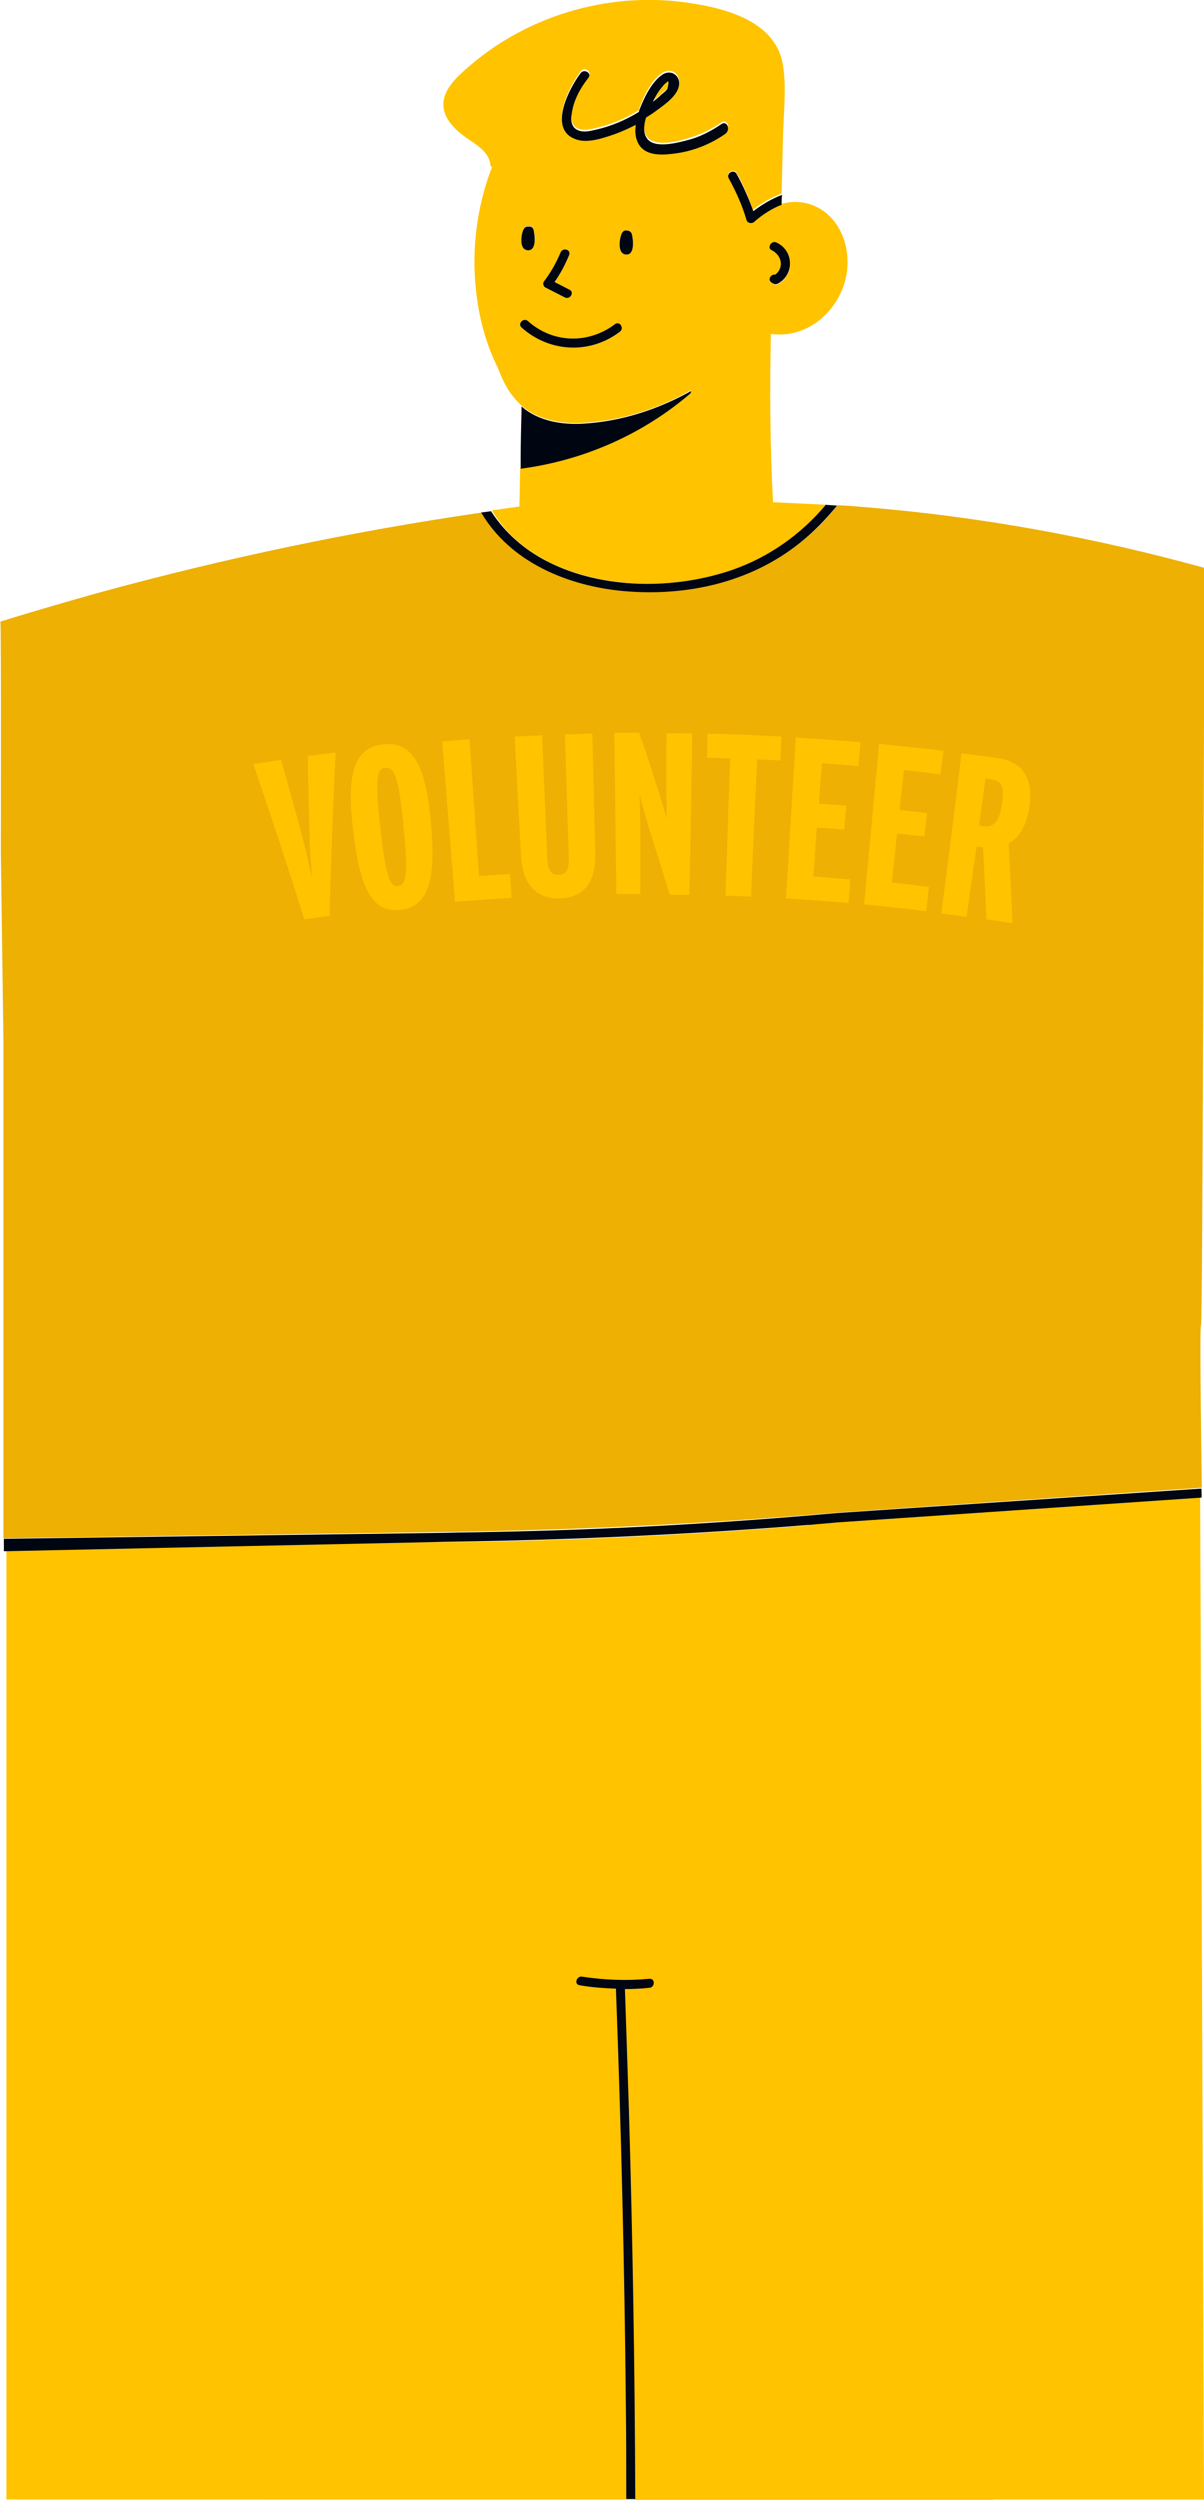 <?xml version="1.0" encoding="utf-8"?>
<!-- Generator: Adobe Illustrator 28.1.0, SVG Export Plug-In . SVG Version: 6.00 Build 0)  -->
<svg xmlns="http://www.w3.org/2000/svg" xmlns:xlink="http://www.w3.org/1999/xlink" x="0px" y="0px"
	 viewBox="0 0 280.5 582.4" style="enable-background:new 0 0 280.5 582.4;" xml:space="preserve">
<style type="text/css">
	.st0{fill:#FFC300;}
	.st1{fill:#EDB003;}
	.st2{fill:#000611;}
</style>
<polygon class="st0" points="280.5,582.3 1.5,582.3 1.5,359.3 184.7,359.3 189.2,354.4 279.6,348.1 "/>
<path class="st1" d="M0.2,198.8l0.6,43.8v115.8c0,0,103.2-1.5,103.2-1.5c3.6,0,7.1-0.1,10.7-0.2c26.8-0.6,53.6-2,80.3-4.3
	c0,0,85-5.8,85-5.8s-0.6-38.2-0.2-37.8s0.7-142.5,0.7-142.5s0-21.7,0.1-34c-25.7-7.1-52-11.9-78.5-14.1c-2.3-0.2-4.7-0.4-7-0.5
	c-2.6,3.3-5.5,6.3-8.8,8.8c-11.6,9.1-26.5,12.4-41,11.1c-13-1.2-26.3-6.7-33-18.2c-30.3,4.4-60.2,10.7-89.7,18.8
	c-7.5,2.1-15,4.3-22.5,6.6C0.3,146,0.2,198.8,0.2,198.8z"/>
<path class="st0" d="M127.6,130.8c12.9,6.5,29.8,6.6,43.3,1.9c8.4-3,15.9-8.3,21.6-15.1c-4.1-0.2-8.3-0.4-12.4-0.6
	c-0.7-13.1-0.8-26.1-0.5-39.2c2.3,0.3,4.6,0.1,6.8-0.7c5.2-1.8,9.1-6.5,10.5-11.7c1.4-5.3,0.2-11.5-3.9-15.3
	c-3-2.8-7.2-3.7-10.9-2.6l0,0c-2.3,1-4.5,2.3-6.4,4c-0.6,0.5-1.5,0.3-1.8-0.5c-1-3.4-2.4-6.5-4.1-9.6c-0.7-1.2,1.2-2.3,1.8-1.1
	c1.6,2.7,2.8,5.6,3.8,8.6c2-1.6,4.3-2.9,6.7-3.8c0.1-4.2,0.2-8.4,0.3-12.6c0.1-5.7,0.9-11.8,0-17.4c-1.6-9.8-12.6-13-21.1-14.3
	c-18.2-3-37.5,2.3-51.6,14.3c-3.4,2.9-8.1,6.9-5.8,11.9c1,2.1,2.8,3.7,4.6,5c2.1,1.5,5.3,3.2,5.7,6.1c0,0.4,0.2,0.7,0.4,0.9
	c-3.7,9.6-4.9,20.1-3.5,30.3c0.7,5.4,2.3,11.3,4.9,16.4c1.1,3,2.5,5.8,4.8,8.1c0.2,0.2,0.5,0.5,0.7,0.7c3.9,3.4,9.3,4.3,14.4,4
	c8.8-0.5,17.4-3.2,25.1-7.6c0,0.2-0.1,0.4-0.3,0.6c-11.2,9.6-25,15.6-39.5,17.5c-0.1,3-0.1,6-0.2,9c-2.1,0.3-4.3,0.6-6.4,0.9
	C117.7,124.2,122.3,128.1,127.6,130.8z M179.9,58.4c-1.2-0.6-0.2-2.4,1.1-1.8c4,1.9,4.1,7.4,0.3,9.6c-0.4,0.2-0.9,0.1-1.3-0.2
	c-0.1-0.1-0.2-0.2-0.3-0.2c-0.9-0.7,0-1.9,1-1.7C182.6,62.5,182.3,59.6,179.9,58.4z M126.7,65.6c1.6-2.1,2.9-4.3,3.9-6.8
	c0.5-1.2,2.6-0.7,2,0.6c-0.9,2.2-2.1,4.4-3.4,6.3c1.2,0.6,2.3,1.2,3.5,1.8c1.2,0.6,0.1,2.4-1.1,1.8l-4.5-2.3
	C126.6,66.8,126.4,66,126.7,65.6z M121.9,53.5c0.2-0.5,0.6-0.9,1.2-0.8c0.5-0.1,1,0.1,1.2,0.7c0.4,1.2,0.8,5-1.4,4.8
	C120.9,58.1,121.4,54.7,121.9,53.5z M144.4,77.3c-6.9,5.3-16.4,4.7-22.9-1c-1-0.9,0.5-2.4,1.5-1.5c5.8,5.2,14.2,5.4,20.3,0.7
	C144.4,74.7,145.5,76.5,144.4,77.3z M145.8,59.3c-2-0.2-1.5-3.6-1-4.8c0.2-0.5,0.6-0.9,1.2-0.8c0.5-0.1,1,0.1,1.2,0.7
	C147.5,55.7,148,59.5,145.8,59.3z M157.7,35.3c-2.9,0.4-7.1,0.9-8.9-2.1c-0.8-1.3-0.9-2.9-0.7-4.5c-1.6,0.9-3.3,1.6-5,2.2
	c-2.7,1-6.3,2.2-9.1,1.1c-6.4-2.4-1.3-12,1.3-15.4c0.8-1.1,2.7,0,1.8,1.1c-1.9,2.4-3.4,5.3-3.9,8.4c-0.2,1.5-0.1,3.3,1.6,3.9
	c1.3,0.5,2.8,0.1,4.1-0.2c3.5-0.8,6.9-2.2,9.9-4.1c0.1-0.2,0.1-0.4,0.2-0.6c1-2.8,2.7-6.4,5.3-8.1c1.9-1.3,4.2,0.1,3.9,2.4
	c-0.3,2.7-4,5-6,6.5c-0.5,0.4-1.1,0.8-1.7,1.1c-0.5,1.7-0.7,3.5,0.2,4.8c1.7,2.5,7,1.2,9.3,0.5c2.9-0.8,5.6-2.1,8.1-3.8
	c1.1-0.8,2.2,1.1,1.1,1.8C165.8,33.1,161.9,34.7,157.7,35.3z"/>
<path class="st0" d="M155.5,20.5c0.4-1.5,0.4-2-0.3-1.3c-0.3,0.2-0.6,0.5-0.8,0.8c-0.9,1.1-1.7,2.3-2.4,3.6c0.7-0.6,1.4-1.1,2-1.7
	C154.4,21.5,155.2,21,155.5,20.5z"/>
<path class="st2" d="M168.1,28.9c-2.5,1.7-5.2,3.1-8.1,3.8c-2.3,0.6-7.7,2-9.3-0.5c-0.9-1.3-0.7-3.1-0.2-4.8
	c0.6-0.4,1.1-0.7,1.7-1.1c2-1.5,5.7-3.8,6-6.5c0.3-2.3-2-3.7-3.9-2.4c-2.5,1.7-4.2,5.3-5.3,8.1c-0.1,0.2-0.1,0.4-0.2,0.6
	c-3.1,1.9-6.4,3.3-9.9,4.1c-1.3,0.3-2.8,0.7-4.1,0.2c-1.7-0.6-1.9-2.4-1.6-3.9c0.4-3.1,2-6,3.9-8.4c0.8-1.1-1-2.1-1.8-1.1
	c-2.6,3.4-7.7,13-1.3,15.4c2.8,1.1,6.4-0.2,9.1-1.1c1.7-0.6,3.4-1.4,5-2.2c-0.2,1.6-0.1,3.1,0.7,4.5c1.8,3,6,2.5,8.9,2.1
	c4.1-0.6,8-2.2,11.4-4.6C170.3,29.9,169.2,28.1,168.1,28.9z M154.4,20.1c0.2-0.3,0.5-0.6,0.8-0.8c0.6-0.7,0.7-0.3,0.3,1.3
	c-0.2,0.5-1,1.1-1.4,1.4c-0.6,0.6-1.3,1.2-2,1.7C152.7,22.4,153.5,21.1,154.4,20.1z"/>
<path class="st2" d="M180.6,64c-0.9-0.2-1.8,1-1,1.7c0.1,0.1,0.2,0.2,0.3,0.2c0.4,0.3,0.8,0.4,1.3,0.2c3.9-2.1,3.8-7.7-0.3-9.6
	c-1.2-0.6-2.3,1.3-1.1,1.8C182.3,59.6,182.6,62.5,180.6,64z"/>
<path class="st2" d="M171.6,40.5c-0.7-1.2-2.5-0.1-1.8,1.1c1.7,3.1,3.1,6.2,4.1,9.6c0.2,0.8,1.2,1,1.8,0.5c1.9-1.7,4.1-3.1,6.4-4
	c0-0.8,0-1.5,0.1-2.3c-2.4,0.9-4.6,2.2-6.7,3.8C174.4,46.1,173.1,43.2,171.6,40.5z"/>
<path class="st2" d="M122.9,58.3c2.2,0.2,1.7-3.6,1.4-4.8c-0.2-0.6-0.7-0.8-1.2-0.7c-0.6-0.1-1,0.3-1.2,0.8
	C121.4,54.7,120.9,58.1,122.9,58.3z"/>
<path class="st2" d="M146,53.7c-0.6-0.1-1,0.3-1.2,0.8c-0.5,1.2-1,4.6,1,4.8c2.2,0.2,1.7-3.6,1.4-4.8C147,53.9,146.5,53.7,146,53.7z
	"/>
<path class="st2" d="M127.1,67l4.5,2.3c1.2,0.6,2.3-1.2,1.1-1.8c-1.2-0.6-2.3-1.2-3.5-1.8c1.4-2,2.5-4.1,3.4-6.3
	c0.5-1.3-1.5-1.8-2-0.6c-1,2.4-2.3,4.7-3.9,6.8C126.4,66,126.6,66.8,127.1,67z"/>
<path class="st2" d="M143.3,75.5c-6.2,4.7-14.5,4.5-20.3-0.7c-1-0.9-2.5,0.6-1.5,1.5c6.5,5.8,15.9,6.3,22.9,1
	C145.5,76.5,144.4,74.7,143.3,75.5z"/>
<path class="st2" d="M161,91.1c-7.7,4.3-16.3,7.1-25.1,7.6c-5.1,0.3-10.5-0.6-14.4-4c0,0.4,0,0.7,0,1.1c-0.1,3.8-0.2,7.5-0.2,11.3
	c0,0.7,0,1.4,0,2.1c14.5-1.9,28.3-7.9,39.5-17.5C160.9,91.6,161,91.3,161,91.1z"/>
<path class="st2" d="M145.2,137.7c14.6,1.3,29.4-1.9,41-11.1c3.3-2.6,6.2-5.6,8.8-8.8c-0.9-0.1-1.7-0.1-2.6-0.2
	c-5.7,6.8-13.1,12.1-21.6,15.1c-13.5,4.7-30.4,4.7-43.3-1.9c-5.3-2.7-9.9-6.7-13.1-11.7c-0.8,0.1-1.5,0.2-2.3,0.3
	C118.9,131,132.3,136.5,145.2,137.7z"/>
<path class="st0" d="M226.4,550.9L226.4,550.9c-0.5,2-1.2,4-2.4,5.7c-0.1,0.2-0.3,0.4-0.4,0.5c-1.9,2.4-4.8,3.5-7.8,2.5
	c-3.2-1.1-5-4.1-6.1-7.2c-2.4-6.9-3.8-14.4-5.2-21.5c-1.5-7.5-2.8-15-3.9-22.5c-2.1-14.9-3.5-29.8-4.3-44.8
	c-0.6-11.8-0.9-23.5-1-35.3c0-0.7,0-1.4,0-2.1c-0.1-16.7,0.2-33.4,0.6-50c-0.7-7.1-1-14.3-1.1-21.4c-1.9,0.2-3.8,0.3-5.6,0.5
	c-28.4,2.3-56.9,3.7-85.4,4c-0.3,14.4-1.1,28.9-2.2,43.3c-2.8,37.8-7.1,75.5-14.1,112.7c-1.8,9.4-3.7,18.8-5.9,28.2
	c-1.5,6.2-5.1,14.6-13.1,13.3c-0.1,0-0.3-0.1-0.4-0.1c-2.1-0.4-3.5-1.5-4.5-2.9c0,0,0-0.1-0.1-0.1c-0.5,9.5-1.2,19.1-2.2,28.6h84.4
	c0-7.4-0.1-14.8-0.1-22.2c-0.3-32.2-1.1-64.3-2.3-96.5c0-0.1,0-0.2,0-0.2c-2.9-0.1-5.7-0.4-8.5-0.8c-1.3-0.2-0.8-2.3,0.6-2
	c5.2,0.8,10.5,1,15.7,0.5c1.4-0.1,1.3,2,0,2.1c-1.9,0.2-3.8,0.3-5.7,0.3c0,0.1,0,0.1,0,0.2c0.3,9.1,0.6,18.2,0.9,27.4
	c0.9,30.4,1.4,60.8,1.5,91.3h83.5c-1.1-9.6-1.9-19.3-2.4-29C228,552.6,227.1,551.8,226.4,550.9z"/>
<path class="st2" d="M114.6,356.9c-3.6,0.1-7,0.1-10.6,0.2c0,0-103.1,1.4-103.1,1.4l0,2.9c0,0,103-2.2,103-2.2
	c28.5-0.4,56.9-1.7,85.3-4c1.9-0.2,3.8-0.3,5.6-0.5c0,0,85-5.8,85.1-5.8s0-2.1,0-2.1s-85,5.7-85,5.7
	C168.2,354.9,141.4,356.4,114.6,356.9z"/>
<path class="st2" d="M145.6,463.6c0-0.1,0-0.1,0-0.2c1.9,0,3.8-0.1,5.7-0.3c1.3-0.1,1.4-2.2,0-2.1c-5.3,0.5-10.5,0.3-15.7-0.5
	c-1.3-0.2-1.9,1.8-0.6,2c2.8,0.5,5.7,0.7,8.5,0.8c0,0.1,0,0.1,0,0.2c1.2,32.1,2,64.3,2.3,96.5c0.1,7.4,0.1,14.8,0.1,22.2h2.1
	c-0.1-30.4-0.6-60.8-1.5-91.3C146.2,481.8,145.9,472.7,145.6,463.6z"/>
<g>
	<g>
		<path class="st0" d="M78.2,175.3c-0.6,12.7-1.1,25.4-1.4,38.1c-2.4,0.3-3.6,0.5-5.9,0.8C67.1,202.1,63.1,190,59,178
			c2.6-0.4,3.9-0.6,6.5-1c2,7.1,3,10.7,4.9,17.8c0.8,3.1,1.7,7,2.3,9.7c-0.2-2.8-0.6-6.7-0.6-10c-0.2-7.4-0.3-11-0.4-18.4
			C74.2,175.8,75.6,175.6,78.2,175.3z"/>
		<path class="st0" d="M100.4,191.7c1.2,13-0.4,19.6-7.2,20.3c-6.6,0.7-9.4-5.3-10.9-18.2c-1.6-13-0.1-19.7,7-20.4
			C96.4,172.6,99.3,178.9,100.4,191.7z M94,192.5c-1.1-11.4-2.1-13.8-4.2-13.6s-2.4,2.6-1.2,13.9c1.3,11.4,2.2,13.8,4.1,13.6
			C94.7,206.2,95.1,203.8,94,192.5z"/>
		<path class="st0" d="M119.2,209.2c-5.3,0.3-7.9,0.5-13.2,0.9c-1-12.5-2-25-3-37.4c2.6-0.2,3.9-0.3,6.4-0.5
			c0.7,10.6,1.5,21.3,2.2,31.9c2.9-0.2,4.3-0.3,7.2-0.5C119,205.9,119.1,207,119.2,209.2z"/>
		<path class="st0" d="M138.7,198.9c0.1,6.5-2.5,10.2-8.3,10.4c-5.4,0.2-8.6-3.4-9-9.4c-0.5-9.4-1-18.9-1.5-28.3
			c2.6-0.1,3.9-0.2,6.4-0.3c0.4,9.5,0.8,18.9,1.2,28.4c0.1,3.1,1,4.2,2.7,4.1c1.8-0.1,2.4-1.2,2.3-4.3c-0.3-9.5-0.6-19-0.9-28.4
			c2.6-0.1,3.9-0.1,6.4-0.2C138.3,182.1,138.4,187.7,138.7,198.9z"/>
		<path class="st0" d="M160.6,208.5c-1.8,0-2.7,0-4.6-0.1c-1.4-4.6-2.1-6.9-3.6-11.6c-1.2-3.7-2.7-9-3.4-11.8
			c0.1,2.7,0.2,7.8,0.2,11.2c0,4.9,0,7.3,0,12.1c-2.2,0-3.4,0-5.6,0c-0.2-12.5-0.3-25-0.5-37.6c2.3,0,3.5,0,5.8,0
			c1.3,3.7,1.9,5.5,3.1,9.2c1,3.1,2.6,8,3.3,10.8c0-2.6-0.1-7.7-0.1-10.5c0-3.8,0-5.7,0.1-9.4c2.4,0,3.6,0,6,0.1
			C161.1,183.4,160.9,195.9,160.6,208.5z"/>
		<path class="st0" d="M181.8,177.2c-2.2-0.1-3.2-0.2-5.4-0.3c-0.5,10.7-1,21.3-1.4,32c-2.4-0.1-3.6-0.2-6-0.2
			c0.4-10.7,0.7-21.3,1.1-32c-2.1-0.1-3.2-0.1-5.4-0.2c0.1-2.2,0.1-3.3,0.1-5.6c6.9,0.2,10.4,0.3,17.3,0.7
			C182,173.9,181.9,175,181.8,177.2z"/>
		<path class="st0" d="M197.7,210.4c-5.8-0.5-8.7-0.7-14.6-1.1c0.8-12.5,1.5-25,2.3-37.5c6,0.4,9,0.6,15.1,1.1
			c-0.2,2.2-0.3,3.3-0.5,5.6c-3.4-0.3-5.1-0.4-8.5-0.7c-0.3,3.7-0.4,5.6-0.7,9.4c2.6,0.2,3.9,0.3,6.4,0.5c-0.2,2.2-0.3,3.3-0.5,5.6
			c-2.5-0.2-3.8-0.3-6.4-0.5c-0.3,4.6-0.5,6.8-0.8,11.4c3.5,0.2,5.2,0.4,8.6,0.7C198,207.1,197.9,208.2,197.7,210.4z"/>
		<path class="st0" d="M215.8,212.3c-5.8-0.7-8.7-1-14.5-1.6c1.2-12.5,2.3-24.9,3.5-37.4c6,0.6,9,0.9,15,1.6
			c-0.3,2.2-0.4,3.3-0.7,5.5c-3.4-0.4-5.1-0.6-8.5-1c-0.4,3.7-0.6,5.6-1,9.3c2.6,0.3,3.9,0.4,6.4,0.7c-0.3,2.2-0.4,3.3-0.6,5.5
			c-2.5-0.3-3.8-0.4-6.4-0.7c-0.5,4.5-0.7,6.8-1.2,11.4c3.4,0.4,5.2,0.6,8.6,1C216.2,209,216,210.1,215.8,212.3z"/>
		<path class="st0" d="M235.9,215.1c-2.4-0.4-3.7-0.6-6.1-0.9c-0.3-6.7-0.4-10.1-0.8-16.8c-0.6-0.1-0.9-0.1-1.5-0.2
			c-0.9,6.6-1.4,9.8-2.3,16.4c-2.4-0.3-3.6-0.5-5.9-0.8c1.6-12.4,3.2-24.8,4.7-37.3c3.3,0.4,5,0.6,8.4,1.1c5,0.7,8.6,3.8,7.4,11.6
			c-0.7,4.3-2.4,7-4.8,8.3C235.4,203.9,235.6,207.6,235.9,215.1z M233.4,187.5c0.6-4.1,0-5.6-2.3-5.9c-0.6-0.1-0.9-0.1-1.5-0.2
			c-0.6,4.4-0.9,6.5-1.5,10.9c0.5,0.1,0.8,0.1,1.3,0.2C231.5,192.7,232.8,191.4,233.4,187.5z"/>
	</g>
</g>
</svg>
